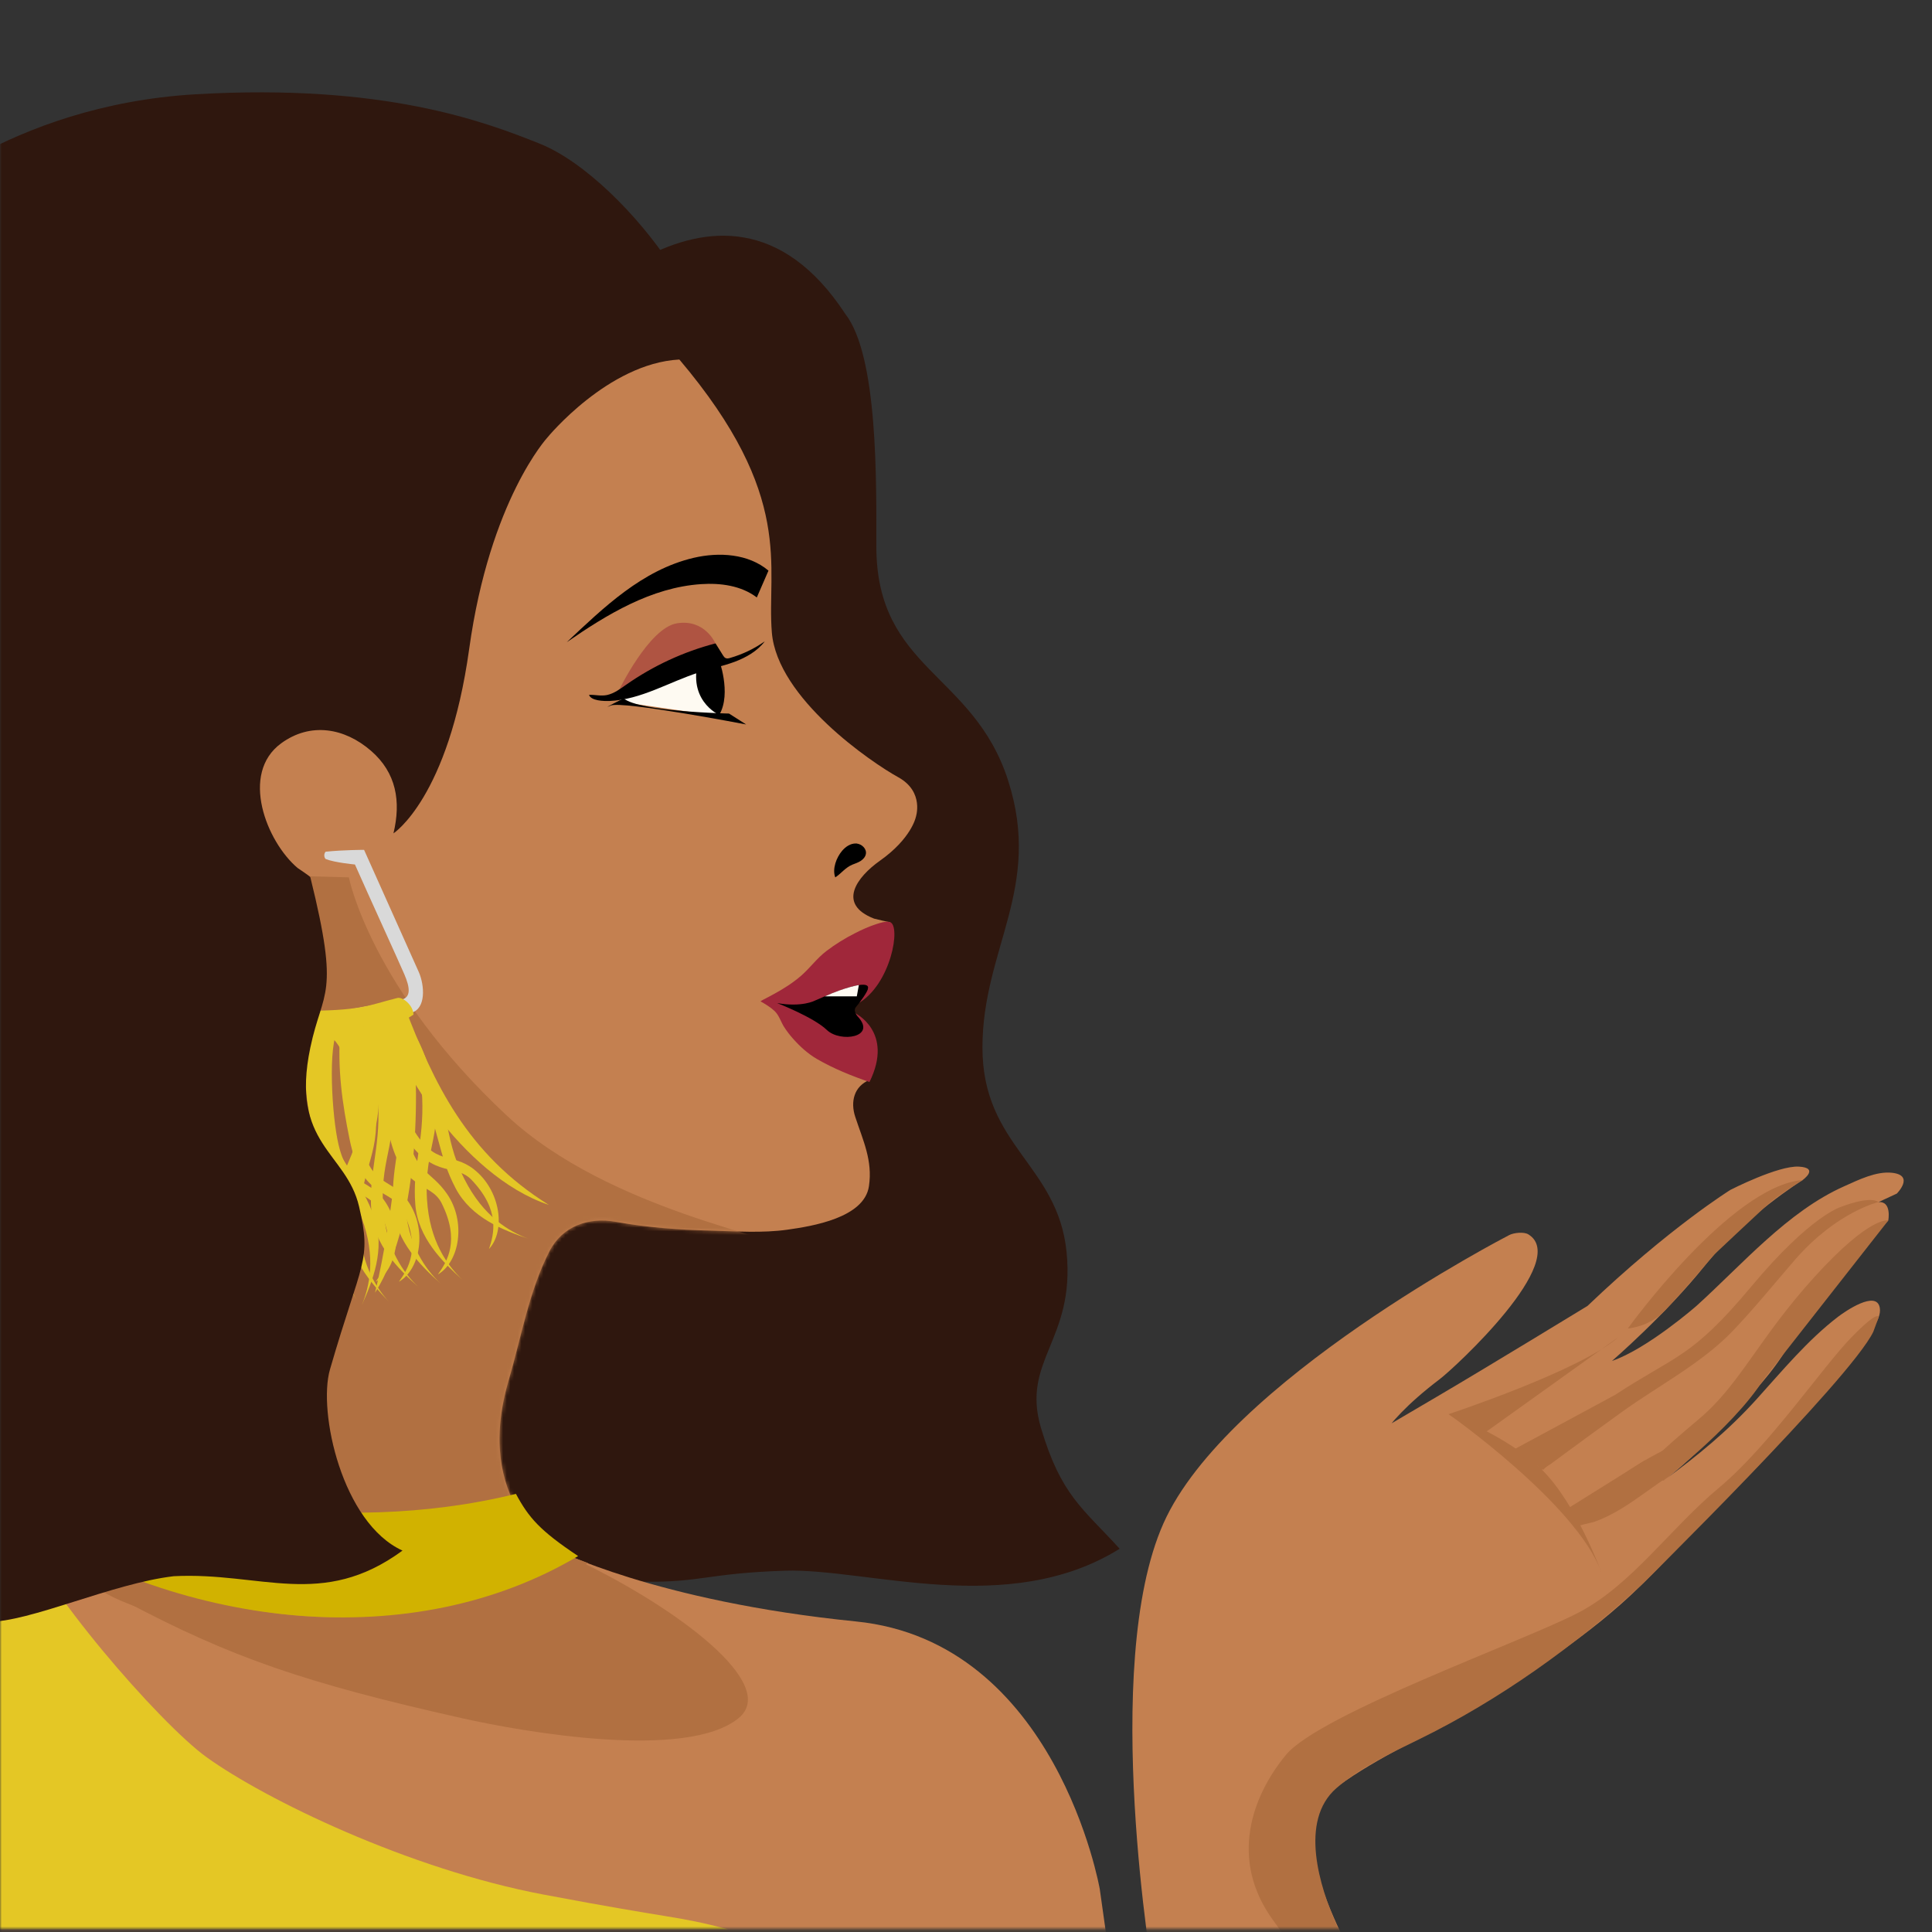 <svg width="528" height="528" viewBox="0 0 528 528" fill="none" xmlns="http://www.w3.org/2000/svg">
<rect x="0" y="0" width="528" height="528" fill="#333333" stroke="none"/>
<g id="women1">
<mask id="mask0_226_204" style="mask-type:luminance" maskUnits="userSpaceOnUse" x="0" y="0" width="528" height="528">
<g id="clippath-2">
<path id="Vector" d="M528 0H0V527.22H528V0Z" fill="white"/>
</g>
</mask>
<g mask="url(#mask0_226_204)">
<path id="Vector_2" d="M305.996 423.262C295.996 412.262 289.996 408.762 284.496 390.262C278.996 371.762 293.857 366.262 291.496 342.262C289.135 318.262 268.496 313.262 268.496 286.262C268.496 259.262 284.996 242.762 275.496 213.262C265.996 183.762 239.496 183.022 239.496 149.26C239.496 131.762 239.996 97.264 230.996 85.763C196.436 33.103 147.217 94.459 147.217 94.459L108.996 426.262C108.996 426.262 116.758 417.699 147.996 423.262C156.409 424.76 161.733 432.051 175.996 432.262C191.57 432.491 193.5 429.946 214.5 429.262C236.974 428.53 275.496 442.262 305.996 423.262Z" fill="#2F170E"/>
<path id="Vector_3" d="M1.479 415.579C1.479 415.579 76.389 458.909 151.519 423.339C151.519 423.339 129.219 410.569 139.009 377.249C142.449 365.549 144.549 352.899 150.159 341.959C153.669 335.079 160.879 332.559 168.339 333.919C176.879 335.489 185.609 336.089 194.279 336.319C201.129 336.499 208.339 337.029 215.159 336.069C221.989 335.109 236.219 332.829 237.479 324.159C238.519 317.129 235.859 311.699 233.739 305.249C232.369 301.129 233.359 296.809 237.759 295.089C237.759 295.089 242.989 285.329 234.219 277.799C234.219 277.799 231.969 276.059 235.479 272.539C238.989 269.029 244.989 264.779 243.239 252.009C243.239 252.089 239.119 251.149 238.869 251.049C228.659 247.079 234.189 239.669 240.489 235.219C249.009 229.199 250.249 223.439 250.249 223.439C250.249 223.439 252.749 216.439 245.499 212.419C238.239 208.429 212.429 190.879 210.939 172.859C209.449 154.839 217.459 135.799 185.629 98.209C153.799 60.619 64.639 103.969 64.639 103.969L22.069 148.819L-32.281 379.759L1.489 415.579H1.479Z" fill="#C48050"/>
<path id="Vector_4" d="M195.856 180.721C194.416 180.291 200.226 191.141 195.986 195.131L192.826 195.161L169.616 191.821L169.086 188.861L190.446 178.871L195.856 180.721Z" fill="#FEFAF2"/>
<path id="Vector_5" d="M170.447 190.859C174.617 194.499 199.237 195.009 199.237 195.009L203.917 197.989C203.917 197.989 170.017 191.469 166.877 192.829C163.767 194.199 170.437 190.859 170.437 190.859H170.447Z" fill="black"/>
<path id="Vector_6" d="M196.567 195.388C196.567 195.388 186.987 191.168 191.407 178.828L196.357 179.868C196.357 179.868 200.047 189.428 196.557 195.388H196.567Z" fill="black"/>
<path id="Vector_7" d="M154.879 175.518C165.849 167.938 177.959 160.548 191.609 159.638C196.919 159.288 202.579 160.038 206.829 163.278L210.019 155.948C204.529 151.318 196.519 150.818 189.539 152.458C175.529 155.768 165.019 165.988 154.879 175.518Z" fill="black"/>
<path id="Vector_8" d="M207.838 273.681C207.788 273.651 208.668 273.151 208.748 273.121C209.628 272.661 210.538 272.211 211.428 271.701C214.078 270.261 216.658 268.641 218.958 266.641C221.388 264.521 223.228 261.911 225.808 259.941C228.288 258.041 230.968 256.401 233.748 254.991C235.598 254.051 237.488 253.201 239.458 252.561C240.568 252.211 242.008 251.701 243.198 252.001C246.328 252.831 243.528 269.171 234.398 274.301L231.748 276.751L233.798 279.181L233.548 276.801C233.548 276.801 244.448 281.911 237.618 295.711C232.718 294.021 227.808 292.041 223.308 289.441C220.828 288.001 218.708 286.081 216.808 283.951C215.868 282.911 215.018 281.801 214.278 280.641C213.398 279.251 212.968 277.611 211.778 276.391C210.618 275.281 209.198 274.421 207.838 273.661V273.681Z" fill="#A0273A"/>
<path id="Vector_9" d="M237.191 270.139C237.191 270.139 238.861 266.299 222.651 273.479C222.651 273.479 219.211 275.329 212.391 274.139C212.391 274.139 222.331 277.979 225.991 281.499C229.661 285.009 239.691 283.499 234.431 277.829C234.431 277.829 232.961 276.289 233.981 275.149C234.971 274.009 237.291 270.829 237.191 270.139Z" fill="black"/>
<path id="Vector_10" d="M225.41 272.291H234.16L234.72 269.211C234.72 269.211 231.31 269.671 225.42 272.291H225.41Z" fill="#FEFAF2"/>
<path id="Vector_11" d="M234.11 230.531C235.53 230.681 236.87 231.951 236.64 233.361C236.51 234.171 235.91 234.831 235.22 235.281C234.53 235.731 233.73 235.991 232.97 236.291C230.97 237.121 229.89 238.741 228.27 239.781C227.39 237.451 228.6 234.321 230.14 232.521C231.1 231.381 232.47 230.471 233.93 230.521C233.98 230.521 234.06 230.521 234.11 230.521V230.531Z" fill="black"/>
<path id="Vector_12" d="M195.497 175.789C195.497 175.789 192.637 169.089 184.977 170.349C177.317 171.609 169.047 188.859 169.047 188.859L191.367 178.819L195.487 175.789H195.497Z" fill="#AF5442"/>
<path id="Vector_13" d="M160.969 189.88C161.529 191.57 165.069 191.62 166.579 191.57C175.179 191.22 182.839 186.39 191.029 183.76C194.239 182.75 197.579 182.04 200.739 180.88C203.899 179.69 206.959 177.97 209.009 175.27C206.149 177.29 202.919 178.829 199.559 179.799C199.159 179.929 198.679 180.029 198.299 179.849C197.969 179.699 197.769 179.37 197.569 179.07L195.549 175.83C186.799 178.11 178.489 181.969 171.079 187.159C169.459 188.299 167.839 189.51 165.919 189.94C164.229 190.29 162.629 189.84 160.989 189.89L160.969 189.88Z" fill="black"/>
<g id="Clip path group">
<mask id="mask1_226_204" style="mask-type:luminance" maskUnits="userSpaceOnUse" x="-33" y="82" width="284" height="356">
<g id="clippath-3">
<path id="Vector_14" d="M1.479 415.579C1.479 415.579 76.389 458.909 151.519 423.339C151.519 423.339 129.219 410.569 139.009 377.249C142.449 365.549 144.549 352.899 150.159 341.959C153.669 335.079 160.879 332.559 168.339 333.919C176.879 335.489 185.609 336.089 194.279 336.319C201.129 336.499 208.339 337.029 215.159 336.069C221.989 335.109 236.219 332.829 237.479 324.159C238.519 317.129 235.859 311.699 233.739 305.249C232.369 301.129 233.359 296.809 237.759 295.089C237.759 295.089 242.989 285.329 234.219 277.799C234.219 277.799 231.969 276.059 235.479 272.539C238.989 269.029 244.989 264.779 243.239 252.009C243.239 252.089 239.119 251.149 238.869 251.049C228.659 247.079 234.189 239.669 240.489 235.219C249.009 229.199 250.249 223.439 250.249 223.439C250.249 223.439 252.749 216.439 245.499 212.419C238.239 208.429 212.429 190.879 210.939 172.859C209.449 154.839 217.459 135.799 185.629 98.209C153.799 60.619 64.639 103.969 64.639 103.969L22.069 148.819L-32.281 379.759L1.489 415.579H1.479Z" fill="white"/>
</g>
</mask>
<g mask="url(#mask1_226_204)">
<g id="Group">
<path id="Vector_15" d="M138.57 304.947C101.26 270.087 95.34 239.777 95.34 239.777L76.5 239.262L-9.5 428.517L60.37 449.647L151.13 443.727L178.69 434.547C179.95 434.297 161.63 425.397 153.36 405.197C147.65 391.217 153.41 363.077 172.98 341.897C176.72 337.827 208.65 340.557 210.07 340.157C215.91 338.487 166.66 331.187 138.58 304.937L138.57 304.947Z" fill="#B17041"/>
</g>
</g>
</g>
<g id="Group_2">
<path id="Vector_16" d="M-48.632 435.628L4.228 415.328C4.228 415.328 69.348 455.908 151.508 423.338C151.508 423.338 179.068 437.618 233.918 443.128C288.778 448.638 300.558 516.268 300.558 516.268L304.068 541.168L-52.852 550.828" fill="#C48050"/>
<path id="Vector 1139" d="M160.697 427.17L157.086 425.797C152.667 427.965 118.847 442.905 88.388 441.923C64.02 441.138 44.502 433.924 37.789 430.416L26.98 434.049C30.306 437.419 54.107 447.14 89.412 447.911C125.636 448.703 151.081 433.97 160.697 427.17Z" fill="#B17041"/>
</g>
<g id="Group_3">
<path id="Vector_17" d="M373.121 540.938C373.121 540.938 349.411 501.528 361.771 491.188C371.981 482.618 385.081 476.828 396.531 470.128C412.561 460.728 428.761 450.938 442.741 438.608C451.991 430.438 460.461 420.688 469.281 411.938C480.451 400.838 491.451 389.438 501.261 377.098C503.661 374.068 506.111 371.058 508.291 367.848C510.061 365.218 514.331 360.848 513.731 357.408C512.851 352.428 504.171 358.448 502.331 359.858C494.011 366.228 487.041 374.668 479.931 382.538C472.241 391.028 463.851 397.938 454.601 404.658C461.321 399.778 467.341 393.108 473.051 387.088C478.761 381.068 484.551 375.058 488.671 367.948C497.011 353.588 516.051 333.538 516.051 333.538C516.051 333.538 517.061 328.208 513.371 328.528L518.381 326.198C518.381 326.198 523.391 321.188 517.041 320.508C512.721 320.048 507.861 322.478 504.051 324.178C488.501 331.078 476.141 345.588 463.601 356.918C463.601 356.918 450.251 368.598 440.541 371.938C440.541 371.938 455.231 359.248 465.921 345.878C476.611 332.508 492.641 322.498 492.641 322.498C492.641 322.498 497.321 319.158 491.631 318.828C485.941 318.498 472.921 325.178 472.921 325.178C472.921 325.178 456.231 335.518 433.841 356.908C433.841 356.908 406.591 373.538 393.421 381.278L380.251 389.018L370.371 390.638L375.051 398.328C375.051 398.328 375.381 390.638 393.431 376.938C397.781 373.628 429.231 344.478 417.701 337.348C416.491 336.588 413.711 336.888 412.471 337.528C411.841 337.858 335.261 377.418 317.951 416.348C300.581 455.428 315.271 540.928 315.271 540.928" fill="#C48050"/>
<g id="Group_4">
<path id="Vector_18" d="M513.4 328.508C513.4 328.508 502 331.138 490.62 344.208C484.93 350.758 479.47 357.558 473.48 363.798C464.99 372.648 453.1 378.768 443.19 385.918C436.69 390.618 430.2 395.348 423.75 400.128L419.25 403.038C419.25 403.038 424.38 392.348 441.22 381.318C458.06 370.268 462.2 371.258 478.58 351.638C494.94 332.018 503.23 329.798 503.23 329.798C503.23 329.798 510.84 326.718 513.39 328.508H513.4Z" fill="#B17041"/>
<path id="Vector_19" d="M437.59 429.557C430.81 411.027 395.9 386.477 395.9 386.477C395.9 386.477 411.98 392.317 421.41 401.667C430.84 411.017 437.59 429.547 437.59 429.547V429.557Z" fill="#B17041"/>
<path id="Vector_20" d="M404.721 392.32L395.871 386.479C395.871 386.479 431.691 374.67 442.161 365.52" fill="#B17041"/>
<path id="Vector_21" d="M441.201 381.316L413.451 396.286L421.791 401.666L441.201 381.316Z" fill="#B17041"/>
<path id="Vector_22" d="M449.8 398.918L427.32 412.968L430.41 417.648L449.8 398.918Z" fill="#B17041"/>
<path id="Vector_23" d="M444.871 363.068C444.871 363.068 472.981 324.058 492.681 322.488C492.681 322.488 485.901 326.588 482.921 329.338C479.911 332.098 468.591 342.758 468.591 342.758C468.591 342.758 459.211 353.758 454.941 358.228C450.671 362.698 444.881 363.058 444.881 363.058L444.871 363.068Z" fill="#B17041"/>
<path id="Vector_24" d="M516.061 333.538C516.061 333.538 511.211 332.118 495.941 348.908C480.671 365.698 475.511 378.408 464.391 387.738C453.271 397.068 451.881 398.938 451.881 398.938L456.481 403.188C451.831 406.148 447.531 409.658 442.801 412.488C440.521 413.858 438.201 415.018 435.721 415.898C434.711 416.248 431.021 416.778 430.441 417.668C433.471 413.118 435.931 409.068 440.201 405.588C445.411 401.338 451.301 397.778 457.441 395.048C468.561 390.098 479.481 380.188 479.481 380.188" fill="#B17041"/>
<path id="Vector_25" d="M454.581 404.629C454.581 404.629 476.651 387.719 483.401 374.449C490.181 361.179 462.161 391.509 462.161 391.509L454.221 396.539L446.941 401.669L454.571 404.629H454.581Z" fill="#B17041"/>
<path id="Vector_26" d="M513.4 360.057C513.4 360.057 513.73 357.557 505.97 365.497C498.21 373.437 483.42 395.227 469.89 406.497C456.36 417.777 446.1 432.937 431.56 440.627C417.02 448.317 360.67 468.357 351.4 479.637C342.12 490.917 335.881 508.177 347.891 524.737C359.921 541.267 356.41 537.127 356.41 537.127H370.95C369.84 533.687 366.83 529.647 365.26 526.077C360.68 515.657 354.95 497.657 365.23 488.687C371.73 482.997 380.04 479.157 387.73 475.387C409.67 464.667 430.451 449.807 448.431 433.297C448.431 433.297 505.66 377.027 511.96 363.957" fill="#B17041"/>
</g>
</g>
<path id="Vector 1108" d="M56.5 480.262C43.7 471.062 10.833 433.262 4.5 415.762L-3.5 417.762V527.262H199C184.333 523.428 185.5 524.762 148.5 517.762C111.5 510.762 72.5 491.762 56.5 480.262Z" fill="#E4C725"/>
<g id="Group 3925">
<path id="Vector 1111" d="M99.499 232.258C99.499 232.258 94 232.258 89 232.762C88.501 233.266 88.501 234.266 89 234.762C91.5 235.762 97 236.258 97 236.258C100.833 244.924 109.007 262.773 110.5 266.262C112 269.766 112.499 272.647 109.5 273.262C103 274.595 90.5 276.762 85 277.762C82 278.307 81 277.762 80.5 274.262L79.5 236.258L74.5 238.758C75.333 248.924 76.899 270.558 76.499 275.758C76.099 280.958 80.332 282.924 82.499 282.758C90.832 281.258 108.499 277.958 112.499 276.758C116.499 275.558 116 269.262 114.5 265.762L99.499 232.258Z" fill="#D9D9D9"/>
</g>
<path id="Vector 1112" d="M79.999 282.819C78.999 280.819 80.502 276.762 82 276.262C99 276.262 100.5 274.762 108.499 272.763C109.999 272.264 112.999 274.794 112.999 277.294C106.499 281.795 91.999 285.32 79.999 282.819Z" fill="#E4C725"/>
<path id="Vector 1125" d="M102.5 353.289C107.3 333.689 111.833 295.622 108.5 280.289H112.5C114.5 293.456 115.5 332.789 102.5 353.289Z" fill="#E4C725"/>
<path id="Vector 1126" d="M149.997 329.289C127.5 315.289 118.498 295.788 110.783 275.668L106.5 278.789C106.5 288.656 125.994 321.288 149.997 329.289Z" fill="#E4C725"/>
<g id="Group 3922">
<path id="Vector 1113" d="M84.323 303.29C82.323 291.69 84.498 285.457 85.331 283.29H89.832C86.832 287.29 86.395 300.574 88.822 306.79C93.311 318.29 98.832 322.79 102.322 332.79C105.332 341.419 101.832 350.124 98.832 356.79C100.999 351.624 102.832 343.59 98.832 332.79C93.832 319.29 86.823 317.79 84.323 303.29Z" fill="#E4C725"/>
<path id="Vector 1121" d="M115.19 291.511C108.057 282.147 102.011 279.496 99.857 278.63L96.792 281.927C101.764 282.454 111.79 291.179 114.69 297.189C120.055 308.307 119.591 315.415 124.538 324.78C128.807 332.86 137.565 336.224 144.49 338.567C139.231 336.636 132.099 332.508 126.914 322.224C120.432 309.37 124.107 303.215 115.19 291.511Z" fill="#E4C725"/>
<path id="Vector 1118" d="M95.502 281.292C95.541 281.338 95.581 281.387 95.623 281.438C94.503 281.926 91.629 282.977 90.382 283.416C94.538 286.195 97.229 297.621 97.001 304.29C96.579 316.628 94.988 323.665 95.012 334.256C95.033 343.395 101.221 350.447 106.262 355.742C102.505 351.586 98.111 344.615 98.304 333.099C98.545 318.705 104.66 314.966 102.211 300.457C100.303 289.153 97.175 283.366 95.623 281.438C96.198 281.188 96.31 281.086 95.502 281.292Z" fill="#E4C725"/>
<path id="Vector 1122" d="M103.533 300.174C103.703 288.404 100.584 282.586 99.424 280.575L94.978 281.276C98.564 284.76 101.064 297.814 99.634 304.332C96.99 316.391 92.236 321.695 90.346 332.116C88.715 341.109 93.527 349.162 97.528 355.281C94.584 350.514 91.522 342.864 93.792 331.573C96.63 317.46 103.321 314.887 103.533 300.174Z" fill="#E4C725"/>
<path id="Vector 1115" d="M95.524 311.29C93.578 301.661 92.162 292.29 93.002 281.29H98.86C95.86 285.29 97.054 305.215 98.86 312.79C101.679 324.617 107.019 321.79 111.519 328.29C116.721 335.804 115.019 346.79 109.019 350.29C111.519 346.79 115.169 341.091 110.019 330.79C107.019 324.79 98.858 327.79 95.524 311.29Z" fill="#E4C725"/>
<path id="Vector 1116" d="M106.181 309.29C104.235 299.661 104.175 290.29 105.015 279.29H109.517C108.001 288.29 109.196 301.715 111.001 309.29C113.82 321.117 117.675 319.79 122.175 326.29C127.377 333.804 125.675 344.79 119.675 348.29C122.175 344.79 125.826 339.091 120.675 328.79C117.675 322.79 109.514 325.79 106.181 309.29Z" fill="#E4C725"/>
<path id="Vector 1119" d="M109.24 308.058C104.54 299.431 101.719 290.495 99.278 279.736C99.915 279.54 102.59 278.88 104.501 278.29C102.814 282.997 108.91 301.802 112.87 308.507C119.052 318.976 123.32 314.7 129.537 319.584C136.724 325.229 138.338 336.229 133.637 341.343C134.994 337.261 136.801 330.739 128.841 322.415C124.205 317.567 117.292 322.841 109.24 308.058Z" fill="#E4C725"/>
<path id="Vector 1117" d="M89.177 311.29C87.232 301.661 85.661 292.29 86.501 281.29H92.513C89.513 285.29 90.708 305.215 92.513 312.79C95.332 324.617 100.672 321.79 105.172 328.29C110.374 335.804 108.672 346.79 102.672 350.29C105.172 346.79 108.823 341.091 103.672 330.79C100.672 324.79 92.511 327.79 89.177 311.29Z" fill="#E4C725"/>
<path id="Vector 1114" d="M118.088 294.926C115.245 283.504 110.743 278.675 109.108 277.028L104.988 278.841C109.345 281.293 115.097 293.275 115.38 299.942C115.905 312.276 112.664 318.619 113.499 329.178C114.22 338.288 120.93 344.845 126.361 349.738C122.297 345.882 117.383 339.268 116.693 327.772C115.83 313.402 121.641 309.205 118.088 294.926Z" fill="#E4C725"/>
<path id="Vector 1120" d="M112.088 295.926C109.245 284.504 104.743 279.675 103.108 278.028L98.988 279.841C103.345 282.293 109.097 294.275 109.38 300.942C109.905 313.276 106.664 319.619 107.499 330.178C108.22 339.288 114.93 345.845 120.361 350.738C116.297 346.882 111.383 340.268 110.693 328.772C109.83 314.402 115.641 310.205 112.088 295.926Z" fill="#E4C725"/>
<path id="Vector 1123" d="M106.088 296.926C103.245 285.504 98.743 280.675 97.108 279.028L92.988 280.841C97.345 283.293 103.097 295.275 103.38 301.942C103.905 314.276 100.664 320.619 101.499 331.178C102.22 340.288 108.93 346.845 114.361 351.738C110.297 347.882 105.383 341.268 104.693 329.772C103.83 315.402 109.641 311.205 106.088 296.926Z" fill="#E4C725"/>
</g>
<path id="Vector 1107" d="M21.5 399.762L4.5 415.262C50.703 445.009 112.5 452.262 158 425.262C147.5 418.262 144.5 414.762 141 408.262C90.6 420.662 40.333 407.762 21.5 399.762Z" fill="#D1B200"/>
<path id="Vector_27" d="M90.178 374.262C98.858 344.262 101.628 344.762 98.138 329.762C94.648 314.762 79.232 312.865 84.819 286.262C88.18 270.262 93 272.762 84.819 239.759C84.74 239.439 81.659 237.479 81.329 237.209C72.839 230.029 65.499 211.399 76.859 203.129C84.869 197.289 94.199 198.929 101.409 205.199C108.309 211.189 109.629 218.999 107.529 227.749C107.529 227.749 122.569 218.069 128.229 177.319C133.889 136.569 149.619 119.549 149.619 119.549C149.619 119.549 166.149 99.349 185.589 98.259C205.059 97.169 171.999 49.062 147.499 39.262C132.499 33.262 104.999 22.762 53.499 25.763C1.999 28.764 -27.221 57.034 -27.221 57.034C-27.221 57.034 -42.971 66.012 -53.001 103.762C-63.011 141.492 -54.5 421.262 -54.5 421.262C-54.5 421.262 -33.153 443.115 -3.501 443.262C8.286 443.32 30.5 432.762 47.5 430.762C71.317 429.549 88 439.9 110 423.762C93.5 416.262 86.834 385.82 90.178 374.262Z" fill="#2F170E"/>
<path id="Vector 1154" d="M201.827 469.575C213.182 460.31 184.677 439.391 159.019 426.98C159.019 426.98 133.315 439.65 115.561 443.341C84.425 449.813 34.324 437.699 34.324 437.699C63.097 452.932 83.129 459.896 126.285 469.575C143.149 473.357 187.635 481.155 201.827 469.575Z" fill="#B17041"/>
</g>
</g>
</svg>
